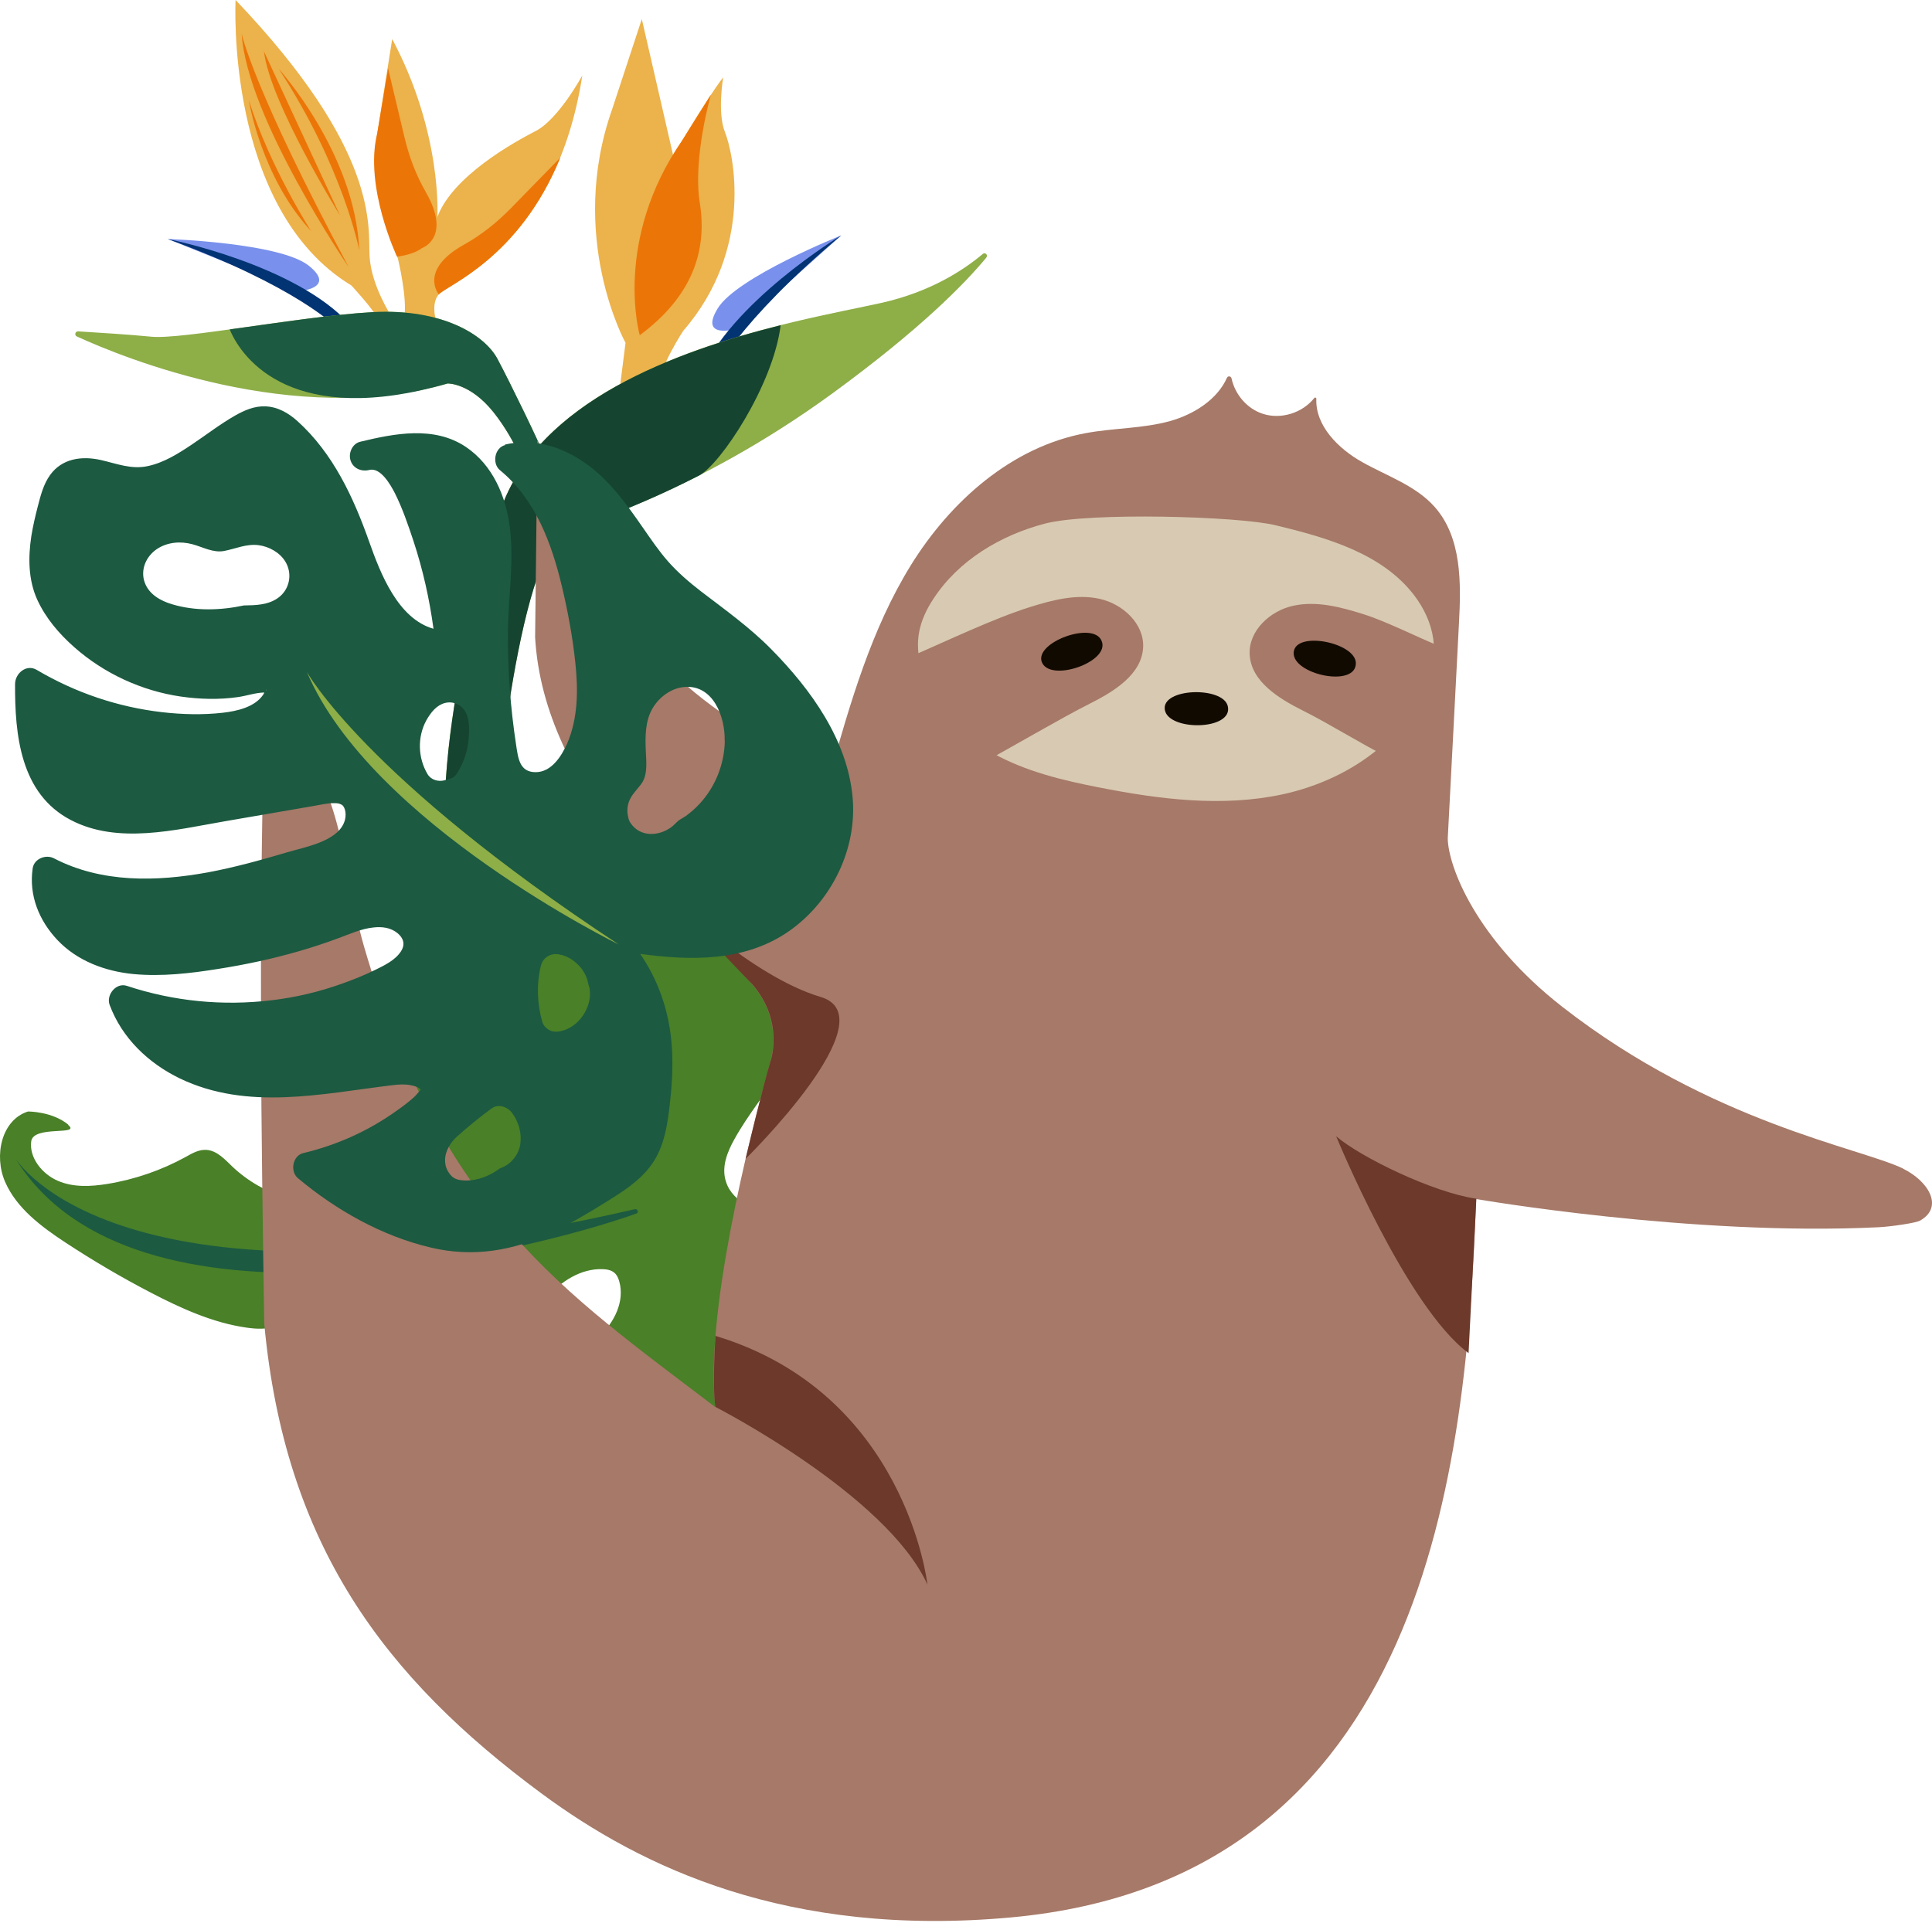 <svg width="467" height="465" viewBox="0 0 467 465" fill="none" xmlns="http://www.w3.org/2000/svg">
<path d="M149.41 97.012L151.204 82.896C151.204 82.896 137.042 57.285 147.994 26.337L155.139 4.611L162.724 37.611C162.724 37.611 170.592 24.19 174.809 18.695C174.809 18.695 173.33 27.285 175.25 31.99C177.17 36.695 182.52 59.969 165.147 79.991C165.147 79.991 159.671 88.296 159.01 93.538L149.473 97.012H149.41Z" fill="#ECB24B"/>
<path d="M154.639 81.064C154.639 81.064 148.092 58.232 164.962 33.853L171.823 22.927C171.823 22.927 167.417 38.274 169.148 49.011C171.036 60.664 167.259 71.749 154.607 81.064H154.639Z" fill="#EC7507"/>
<path d="M94.802 9.442L90.648 35.653C90.648 35.653 89.389 44.969 96.187 62.528C96.187 62.528 98.547 72.254 97.698 76.738L106.069 79.644C106.069 79.644 103.614 73.928 106.069 71.18C108.524 68.433 134.426 59.243 140.753 18.253C140.753 18.253 134.993 28.832 129.548 31.643C124.103 34.453 109.405 42.601 105.723 52.454C105.723 52.454 106.982 32.274 94.802 9.442Z" fill="#ECB24B"/>
<path d="M112.269 59.085C101.096 65.275 106.069 71.18 106.069 71.18C108.051 68.97 125.519 62.464 135.433 38.117L123.568 50.275C120.2 53.717 116.455 56.748 112.269 59.085Z" fill="#EC7507"/>
<path d="M102.891 46.39C109.28 57.475 102.009 59.969 102.009 59.969C101.443 57.032 89.766 42.443 93.795 16.484L97.729 33.032C98.831 37.706 100.499 42.253 102.922 46.422L102.891 46.39Z" fill="#EC7507"/>
<path d="M95.968 62.054C95.968 62.054 87.974 45.222 91.184 32.243C91.184 32.243 93.293 19.8 93.513 18.127C93.733 16.453 91.404 43.769 102.451 54.412C106.826 60.98 95.937 62.054 95.937 62.054H95.968Z" fill="#EC7507"/>
<path d="M56.942 -6.10352e-05C56.942 -6.10352e-05 54.33 50.496 84.953 69.033C84.953 69.033 90.492 75.064 90.901 76.517L94.552 76.359C94.552 76.359 89.706 69.001 89.328 61.896C88.95 54.79 91.877 36.632 56.942 -6.10352e-05Z" fill="#ECB24B"/>
<path d="M58.424 8.179C58.424 8.179 61.099 21.253 84.263 64.548C84.263 64.548 59.651 28.485 58.424 8.179Z" fill="#EC7507"/>
<path d="M67.39 16.674C67.39 16.674 85.801 36.948 86.84 60.506C86.84 60.506 83 40.485 67.39 16.674Z" fill="#EC7507"/>
<path d="M63.805 12.442L82.185 52.074C82.185 52.074 65.315 24.948 63.805 12.442Z" fill="#EC7507"/>
<path d="M60.153 24.285C60.153 24.285 63.112 42.822 75.197 55.864C75.197 55.864 65.315 40.548 60.153 24.285Z" fill="#EC7507"/>
<path d="M71.986 70.454C71.986 70.454 81.585 69.79 74.63 64.233C67.674 58.675 40.576 57.79 40.576 57.79L72.018 70.454H71.986Z" fill="#7991EC"/>
<path d="M81.301 79.106C81.301 79.106 71.639 69.159 40.544 57.79C40.544 57.79 71.419 63.885 84.543 78.443L81.301 79.106Z" fill="#023373"/>
<path d="M178.082 79.517C178.082 79.517 168.829 82.17 173.487 74.559C178.145 66.949 203.354 56.906 203.354 56.906L178.082 79.517Z" fill="#7991EC"/>
<path d="M172.259 90.854C172.259 90.854 177.987 78.191 203.354 56.906C203.354 56.906 176.381 73.138 168.985 91.328L172.259 90.854Z" fill="#023373"/>
<path d="M131.282 109.644C131.03 108.413 123.32 92.496 120.235 86.749C117.151 81.001 106.922 74.528 89.958 75.475C72.994 76.422 43.85 82.138 36.612 81.412C31.607 80.907 23.424 80.401 18.892 80.117C18.168 80.086 17.917 81.065 18.578 81.349C29.876 86.528 71.106 103.391 108.213 92.718C108.213 92.718 113.626 92.56 119.291 99.665C124.956 106.77 127.568 114.855 127.568 114.855L131.251 109.644H131.282Z" fill="#8EAE47"/>
<path d="M131.28 109.644C131.028 108.413 123.317 92.496 120.233 86.749C117.148 81.001 106.92 74.528 89.956 75.475C80.325 76.012 66.792 78.096 55.524 79.644C58.64 87.128 71.072 103.423 108.21 92.718C108.21 92.718 113.623 92.56 119.289 99.665C124.954 106.77 127.566 114.855 127.566 114.855L131.248 109.644H131.28Z" fill="#1C5A41"/>
<path d="M238.418 62.243C238.89 61.675 238.135 60.917 237.568 61.391C232.847 65.37 224.79 70.612 213.051 73.233C192.751 77.749 133.771 86.781 121.024 123.192C121.024 123.192 104.029 175.487 108.089 208.551C108.12 208.835 108.372 209.056 108.655 209.088L118.003 209.783C118.349 209.783 118.632 209.562 118.632 209.246C119.136 202.519 123.982 140.055 135.722 128.56C135.785 128.497 135.879 128.434 136.005 128.402C138.397 127.739 167.761 119.497 201.123 95.181C222.461 79.612 233.257 68.528 238.418 62.275V62.243Z" fill="#8EAE47"/>
<path d="M188.691 78.633C163.292 85.012 130.183 97.012 121.024 123.223C121.024 123.223 104.029 175.519 108.089 208.583C108.12 208.867 108.372 209.088 108.655 209.12L118.003 209.814C118.349 209.814 118.632 209.593 118.632 209.277C119.136 202.551 123.982 140.087 135.722 128.592C135.785 128.529 135.879 128.466 136.005 128.434C137.579 128.023 150.703 124.329 168.926 115.013C174.15 112.328 186.928 93.033 188.691 78.665V78.633Z" fill="#154431"/>
<path d="M16.486 271.994C19.665 274.647 8.083 271.994 7.548 275.942C7.013 279.889 10.16 283.836 13.937 285.479C17.713 287.121 21.899 286.9 25.834 286.268C32.537 285.194 39.021 282.952 44.875 279.731C46.448 278.847 48.116 277.868 49.973 278.026C52.428 278.215 54.348 280.299 56.173 282.068C63.696 289.205 74.68 292.458 84.436 290.468C85.632 290.215 86.86 289.868 87.646 288.984C89.598 286.805 87.489 282.921 84.688 281.657C81.887 280.394 78.708 280.71 75.718 280.173C70.557 279.257 65.836 275.657 63.475 270.92C68.385 265.204 73.861 259.962 79.81 255.289C80.848 254.467 81.95 253.646 83.272 253.394C84.594 253.141 85.978 253.489 87.269 253.899C99.008 257.594 109.552 266.594 121.669 266.878C123.494 266.91 125.729 266.468 126.232 264.731C126.799 262.868 125.005 261.036 123.305 259.899C119.025 256.931 114.241 254.752 109.268 253.457C106.656 252.762 103.666 252.099 102.313 249.762C99.921 245.657 104.705 241.551 108.828 239.657C128.719 230.688 150.057 224.656 171.994 221.783C175.676 221.309 179.516 220.93 183.167 222.067C189.996 224.246 194.466 231.635 194.906 238.678C195.347 245.72 192.546 252.446 188.926 258.289C185.307 264.131 180.838 269.436 177.502 275.468C175.771 278.563 174.323 282.226 175.487 285.731C177.155 290.942 183.387 293.058 188.675 294.384C193.458 295.584 198.242 296.784 203.026 297.984C204.915 298.458 206.929 298.995 208.188 300.51C209.289 301.837 209.573 303.605 209.667 305.279C210.265 317.437 202.239 328.3 191.948 334.206C181.656 340.111 169.382 341.943 157.359 343.143C149.522 343.932 141.182 344.437 133.849 340.964C132.873 340.49 131.897 339.953 131.299 339.037C129.789 336.764 131.488 333.922 133.377 332.153C136.965 328.837 141.402 326.5 144.927 323.09C148.452 319.711 151.064 314.69 149.68 309.795C149.459 309.037 149.145 308.279 148.515 307.742C147.76 307.079 146.69 306.889 145.683 306.858C140.332 306.668 135.611 309.858 132.118 313.711C128.624 317.563 126.043 322.174 122.55 326.027C121.102 327.637 119.434 329.121 117.325 329.69C114.619 330.385 111.723 329.437 108.954 328.648C96.742 325.237 83.712 325.427 72.004 329.248C72.004 325.932 75.246 323.879 77.953 322.079C80.659 320.279 83.429 317.248 82.139 314.121C79.589 312.384 76.159 313.521 73.83 315.321C71.501 317.121 69.581 319.521 66.843 320.595C64.608 321.448 62.09 321.353 59.667 321.005C51.547 319.869 43.805 316.363 36.408 312.511C29.358 308.847 22.497 304.805 15.857 300.447C10.003 296.595 4.054 292.173 1.253 285.794C-1.548 279.415 0.372 270.762 6.761 268.741C6.761 268.741 12.583 268.678 16.517 271.931L16.486 271.994Z" fill="#498028"/>
<path d="M3.707 280.047C3.707 280.047 28.13 321.258 153.455 292.363C154.116 292.205 154.462 293.184 153.833 293.405C126.703 303.1 31.97 326.027 3.707 280.047Z" fill="#1C5A41"/>
<path d="M460.028 282.546C449.63 277.494 413.662 271.484 377.731 243.499C356.603 227.035 350.04 209.356 349.948 202.7C350.851 185.352 351.773 168.041 352.658 150.693C353.193 140.885 353.322 129.99 346.832 122.615C342.242 117.398 335.273 115.112 329.226 111.701C323.456 108.457 317.907 102.889 318.183 96.418C318.183 96.142 317.87 96.013 317.685 96.234C314.828 99.847 309.629 101.488 305.241 100.05C301.425 98.815 298.512 95.367 297.682 91.477C297.553 90.924 296.816 90.814 296.576 91.348C294.235 96.621 288.557 100.197 282.842 101.801C276.205 103.645 269.162 103.461 262.396 104.733C244.532 108.051 229.747 121.196 220.179 136.645C210.629 152.094 205.577 169.811 200.6 187.288C198.572 187.288 195.548 185.592 192.23 183.582C172.043 171.378 146.343 158.27 129.899 106.373L129.346 154.085C131.447 190.828 164.576 218.334 181.924 238.152C186.386 243.241 188.027 250.172 186.22 256.68C180.781 276.277 170.42 317.666 172.891 340.194C135.946 312.061 106.651 292.833 88.013 228.916C81.947 208.102 83.348 184.025 63.862 174.512C62.516 230.133 63.143 271.705 63.862 319.933C68.821 373.563 92.953 405.604 130.968 433.682C154.953 451.399 190.386 468.507 244.292 463.603C345.044 454.422 354.538 354.298 356.806 289.901C356.806 289.901 408.869 298.935 454.092 296.723C456.857 296.594 463.346 295.69 464.213 295.063C469.909 291.745 466.056 285.495 459.991 282.564L460.028 282.546Z" fill="#A67968"/>
<path d="M346.557 156.076C346.704 159.505 345.82 162.953 344.474 166.142C342.022 171.968 338.095 176.945 333.246 180.983C326.702 186.477 318.479 190.219 310.091 192.044C295.49 195.197 280.299 193.279 265.642 190.385C256.849 188.67 247.944 186.532 240.09 182.163C239.832 182.052 239.574 181.886 239.335 181.757C231.297 177.13 224.457 169.7 222.447 160.648C222.171 159.413 221.987 158.141 221.913 156.906C221.839 155.541 221.913 154.159 222.171 152.813C222.706 149.974 223.959 147.319 225.545 144.904C231.61 135.502 241.879 129.363 252.719 126.56C263.467 123.813 299.269 124.809 308.284 126.984C320.747 129.989 334.113 133.787 341.874 143.982C344.197 147.042 345.912 150.674 346.446 154.472C346.52 155.025 346.557 155.56 346.575 156.113L346.557 156.076Z" fill="#D8C9B2"/>
<path d="M296.78 170.733C298.181 176.632 282.345 176.835 281.552 171.581C280.759 166.327 295.619 165.884 296.78 170.733Z" fill="#110A01"/>
<path d="M276.316 156.5C276.003 163.045 269.329 167.156 263.466 170.106C256.811 173.424 243.021 181.536 238.117 184.098C237.859 183.988 237.601 183.822 237.361 183.693C229.323 179.065 222.484 171.636 220.474 162.584C220.198 161.349 220.013 160.077 219.939 158.841C228.715 155.025 240.164 149.55 248.884 146.803C254.359 145.088 260.148 143.558 265.734 144.775C271.338 145.973 276.593 150.785 276.316 156.519V156.5Z" fill="#A67968"/>
<path d="M266.03 154.49C269.312 159.579 254.452 165.054 251.964 160.371C249.475 155.689 263.338 150.324 266.03 154.49Z" fill="#110A01"/>
<path d="M348.51 158.031C348.657 161.46 347.772 164.907 346.426 168.097C343.975 173.922 340.048 178.9 335.199 182.938C329.078 179.877 321.04 174.844 314.92 171.802C309.039 168.853 302.365 164.723 302.07 158.197C301.794 152.482 307.029 147.651 312.634 146.453C318.238 145.236 324.045 146.767 329.502 148.481C335.199 150.251 342.813 154.196 348.362 156.39C348.436 156.943 348.473 157.478 348.491 158.031H348.51Z" fill="#A67968"/>
<path d="M327.733 160.335C327.788 166.4 312.302 163.045 312.708 157.735C313.114 152.426 327.696 155.357 327.733 160.335Z" fill="#110A01"/>
<path d="M172.909 340.157C172.909 340.157 214.242 361.322 224.179 383.113C224.179 383.113 219.072 336.913 172.946 322.994C172.946 322.994 172.135 334.756 172.909 340.157Z" fill="#6C392A"/>
<path d="M354.981 327.159C339.919 316.043 322.977 274.728 322.977 274.728C328.876 279.816 346.574 288.389 356.861 289.827L354.981 327.159Z" fill="#6C392A"/>
<path d="M162.309 217.062C162.309 217.062 181.685 236.088 198.369 241.047C215.072 246.006 180.228 280.186 180.228 280.186C180.228 280.186 184.616 261.843 186.238 256.625C186.238 256.625 189.649 247.131 181.943 238.097C181.943 238.097 168.816 224.529 162.327 217.044L162.309 217.062Z" fill="#6C392A"/>
<path d="M122.128 107.602C119.562 108.221 118.88 112.034 120.828 113.664C129.403 120.703 133.333 131.295 135.834 141.821C137.263 147.818 138.4 153.945 139.05 160.072C139.764 166.687 139.764 173.564 137.101 179.756C135.704 182.852 133.301 186.698 129.468 186.698C125.571 186.698 125.246 183.308 124.759 180.147C123.394 171.185 122.712 162.125 122.777 153.032C122.842 144.559 124.304 135.923 123.232 127.482C122.29 119.921 119.075 112.425 112.611 108.058C104.946 102.909 95.364 104.799 87.017 106.82C85.133 107.309 84.159 109.59 84.743 111.35C85.393 113.305 87.374 114.087 89.258 113.631C91.986 112.914 94.422 117.249 95.429 119.204C97.281 122.887 98.645 126.895 99.944 130.806C102.217 137.715 103.809 144.82 104.783 152.022C96.209 149.61 91.954 138.66 89.258 131.034C85.458 120.279 80.521 109.59 71.881 101.801C69.705 99.846 67.107 98.346 64.118 98.249C61.488 98.151 59.084 99.194 56.843 100.465C53.238 102.518 49.925 105.093 46.482 107.406C43.169 109.623 39.694 111.839 35.764 112.686C31.768 113.566 28.228 112.099 24.363 111.219C19.816 110.209 15.041 110.796 12.118 114.837C10.494 117.086 9.812 119.823 9.13 122.463C8.513 124.842 7.961 127.221 7.571 129.633C6.791 134.782 6.824 140.192 9 144.983C11.046 149.447 14.294 153.26 17.965 156.487C25.142 162.842 34.269 167.046 43.721 168.415C48.268 169.066 52.945 169.197 57.493 168.545C59.604 168.252 61.747 167.47 63.891 167.437C63.794 167.665 63.664 167.893 63.599 167.991C61.553 170.989 57.265 171.934 53.887 172.325C49.048 172.879 44.046 172.749 39.206 172.195C28.456 170.957 18.192 167.47 8.87 161.962C6.369 160.495 3.673 162.809 3.641 165.351C3.576 177.638 4.908 191.912 17.12 198.267C28.456 204.198 42.357 200.646 54.212 198.593C61.39 197.355 68.568 196.116 75.746 194.878C77.435 194.584 79.254 194.128 80.976 194.193C81.495 194.193 81.982 194.258 82.437 194.487C82.73 194.617 82.924 194.845 82.924 194.845C83.736 195.888 83.671 197.713 83.152 198.919C81.268 203.514 73.7 204.785 69.348 206.089C63.079 207.946 56.745 209.706 50.315 210.912C37.81 213.193 24.59 213.519 13.027 207.523C11.079 206.512 8.22 207.62 7.896 209.967C6.954 216.485 9.422 222.547 13.872 227.272C18.679 232.356 25.467 234.865 32.321 235.517C39.141 236.136 45.93 235.354 52.653 234.279C59.344 233.236 66.002 231.802 72.498 229.912C75.649 228.999 78.767 227.956 81.853 226.816C84.581 225.805 87.374 224.534 90.297 224.241C92.409 224.013 94.422 224.274 96.079 225.61C97.508 226.783 98.028 228.315 96.923 230.01C95.591 232.095 93.026 233.366 90.882 234.409C88.251 235.713 85.523 236.821 82.762 237.799C77.24 239.787 71.491 241.155 65.677 241.84C53.855 243.274 41.935 242.1 30.632 238.353C28.033 237.505 25.597 240.601 26.507 242.98C29.495 250.997 35.861 257.059 43.461 260.742C59.799 268.596 77.728 264.457 94.877 262.371C96.469 262.176 97.833 262.111 99.229 262.371C100.366 262.599 100.983 262.795 101.633 263.349C101.633 263.349 101.633 263.382 101.665 263.414C101.665 263.479 101.6 263.545 101.6 263.577C101.081 264.131 100.658 264.75 100.074 265.272C98.71 266.51 97.216 267.618 95.722 268.661C88.966 273.484 81.365 276.874 73.31 278.797C70.712 279.416 70.062 283.229 72.011 284.858C81.268 292.615 92.344 298.872 104.166 301.642C114.267 304.054 124.141 302.424 133.431 297.992C137.848 295.874 142.038 293.397 146.163 290.822C150.32 288.248 154.608 285.608 157.498 281.567C160.681 277.102 161.396 271.594 161.981 266.25C162.533 261.198 162.76 256.049 162.208 250.997C161.396 243.567 158.862 236.625 154.737 230.629C167.177 232.323 180.299 232.519 190.92 224.991C201.054 217.788 207.225 205.241 206.088 192.759C204.822 178.843 195.955 166.622 186.438 156.976C181.241 151.696 175.297 147.459 169.418 142.962C166.593 140.778 163.897 138.465 161.526 135.792C159.285 133.25 157.368 130.415 155.42 127.612C151.392 121.811 147.267 116.01 141.388 111.904C135.639 107.895 128.916 105.875 121.998 107.504L122.128 107.602ZM101.828 263.512C101.828 263.512 101.795 263.479 101.795 263.447C101.893 263.349 101.86 263.447 101.828 263.545V263.512ZM123.752 269.052C125.376 271.236 126.155 273.941 125.765 276.646C125.408 279.22 123.362 281.697 120.861 282.479C118.36 284.337 115.372 285.543 112.189 285.412C111.052 285.347 110.013 285.184 109.168 284.37C108.616 283.815 108.194 283.164 107.901 282.414C107.544 281.436 107.479 280.328 107.707 279.286C108.096 277.591 109.136 275.994 110.402 274.853C113.098 272.442 115.891 270.128 118.815 268.009C120.439 266.804 122.647 267.586 123.752 269.052ZM140.739 234.442C141.551 235.55 142.038 236.821 142.265 238.157C142.395 238.516 142.525 238.874 142.558 239.265C143.11 243.6 139.894 248.39 135.574 249.303C135.25 249.401 134.925 249.433 134.6 249.433C133.983 249.466 133.398 249.401 132.814 249.075C132.684 249.009 132.554 248.912 132.391 248.814C131.774 248.39 131.287 247.804 131.06 247.021C129.825 242.622 129.663 237.962 130.735 233.497C131.222 231.541 133.008 230.433 134.99 230.727C137.361 231.085 139.342 232.552 140.771 234.442H140.739ZM41.545 146.091C38.784 145.243 36.023 143.712 34.984 140.844C33.88 137.78 35.276 134.554 37.907 132.761C40.441 131.067 43.624 130.806 46.514 131.588C49.048 132.272 51.516 133.706 54.147 133.218C56.908 132.696 59.571 131.425 62.527 131.816C65.028 132.142 67.626 133.576 68.958 135.76C70.777 138.725 70.03 142.571 67.172 144.591C64.768 146.286 61.78 146.351 58.954 146.384C53.303 147.59 47.132 147.785 41.577 146.091H41.545ZM64.313 166.948C64.216 166.753 64.476 166.622 64.313 166.948V166.948ZM110.727 186.567C110.727 186.567 110.63 186.698 110.597 186.763C110.208 187.48 109.558 188.099 108.681 188.327C108.291 188.425 107.901 188.555 107.479 188.653C105.985 189.077 104.199 188.588 103.354 187.186C101.016 183.276 100.853 178.224 103.029 174.216C103.549 173.271 104.199 172.293 104.978 171.511C106.505 169.979 108.583 169.295 110.63 170.305C113.683 171.837 113.52 175.943 113.261 178.811C113.033 181.516 112.124 184.221 110.727 186.535V186.567ZM175.2 179.137C175.102 184.742 172.926 190.185 169.159 194.291C168.152 195.399 166.982 196.409 165.748 197.322C165.229 197.68 164.449 198.071 164.059 198.365C163.507 198.788 162.857 199.603 162.175 200.059C159.09 202.243 154.737 202.406 152.431 199.017C152.074 198.495 151.912 198.006 151.847 197.517C151.457 196.083 151.652 194.519 152.301 193.183C153.049 191.684 154.315 190.608 155.225 189.207C156.589 187.056 156.199 183.993 156.102 181.581C155.939 178.126 155.939 174.281 157.758 171.217C159.382 168.512 162.208 166.394 165.391 166.101C172.407 165.482 175.297 173.303 175.167 179.104L175.2 179.137Z" fill="#1C5A41"/>
<path d="M63.049 138.758C63.049 138.758 63.049 138.758 63.017 138.758C63.049 138.725 63.081 138.693 63.114 138.628C63.114 138.66 63.081 138.693 63.049 138.725V138.758Z" fill="#67B041"/>
<path d="M149.604 228.38C149.604 228.38 89.711 199.082 74.153 162.418C74.153 162.418 88.185 187.969 149.604 228.38Z" fill="#8EAE47"/>
</svg>
